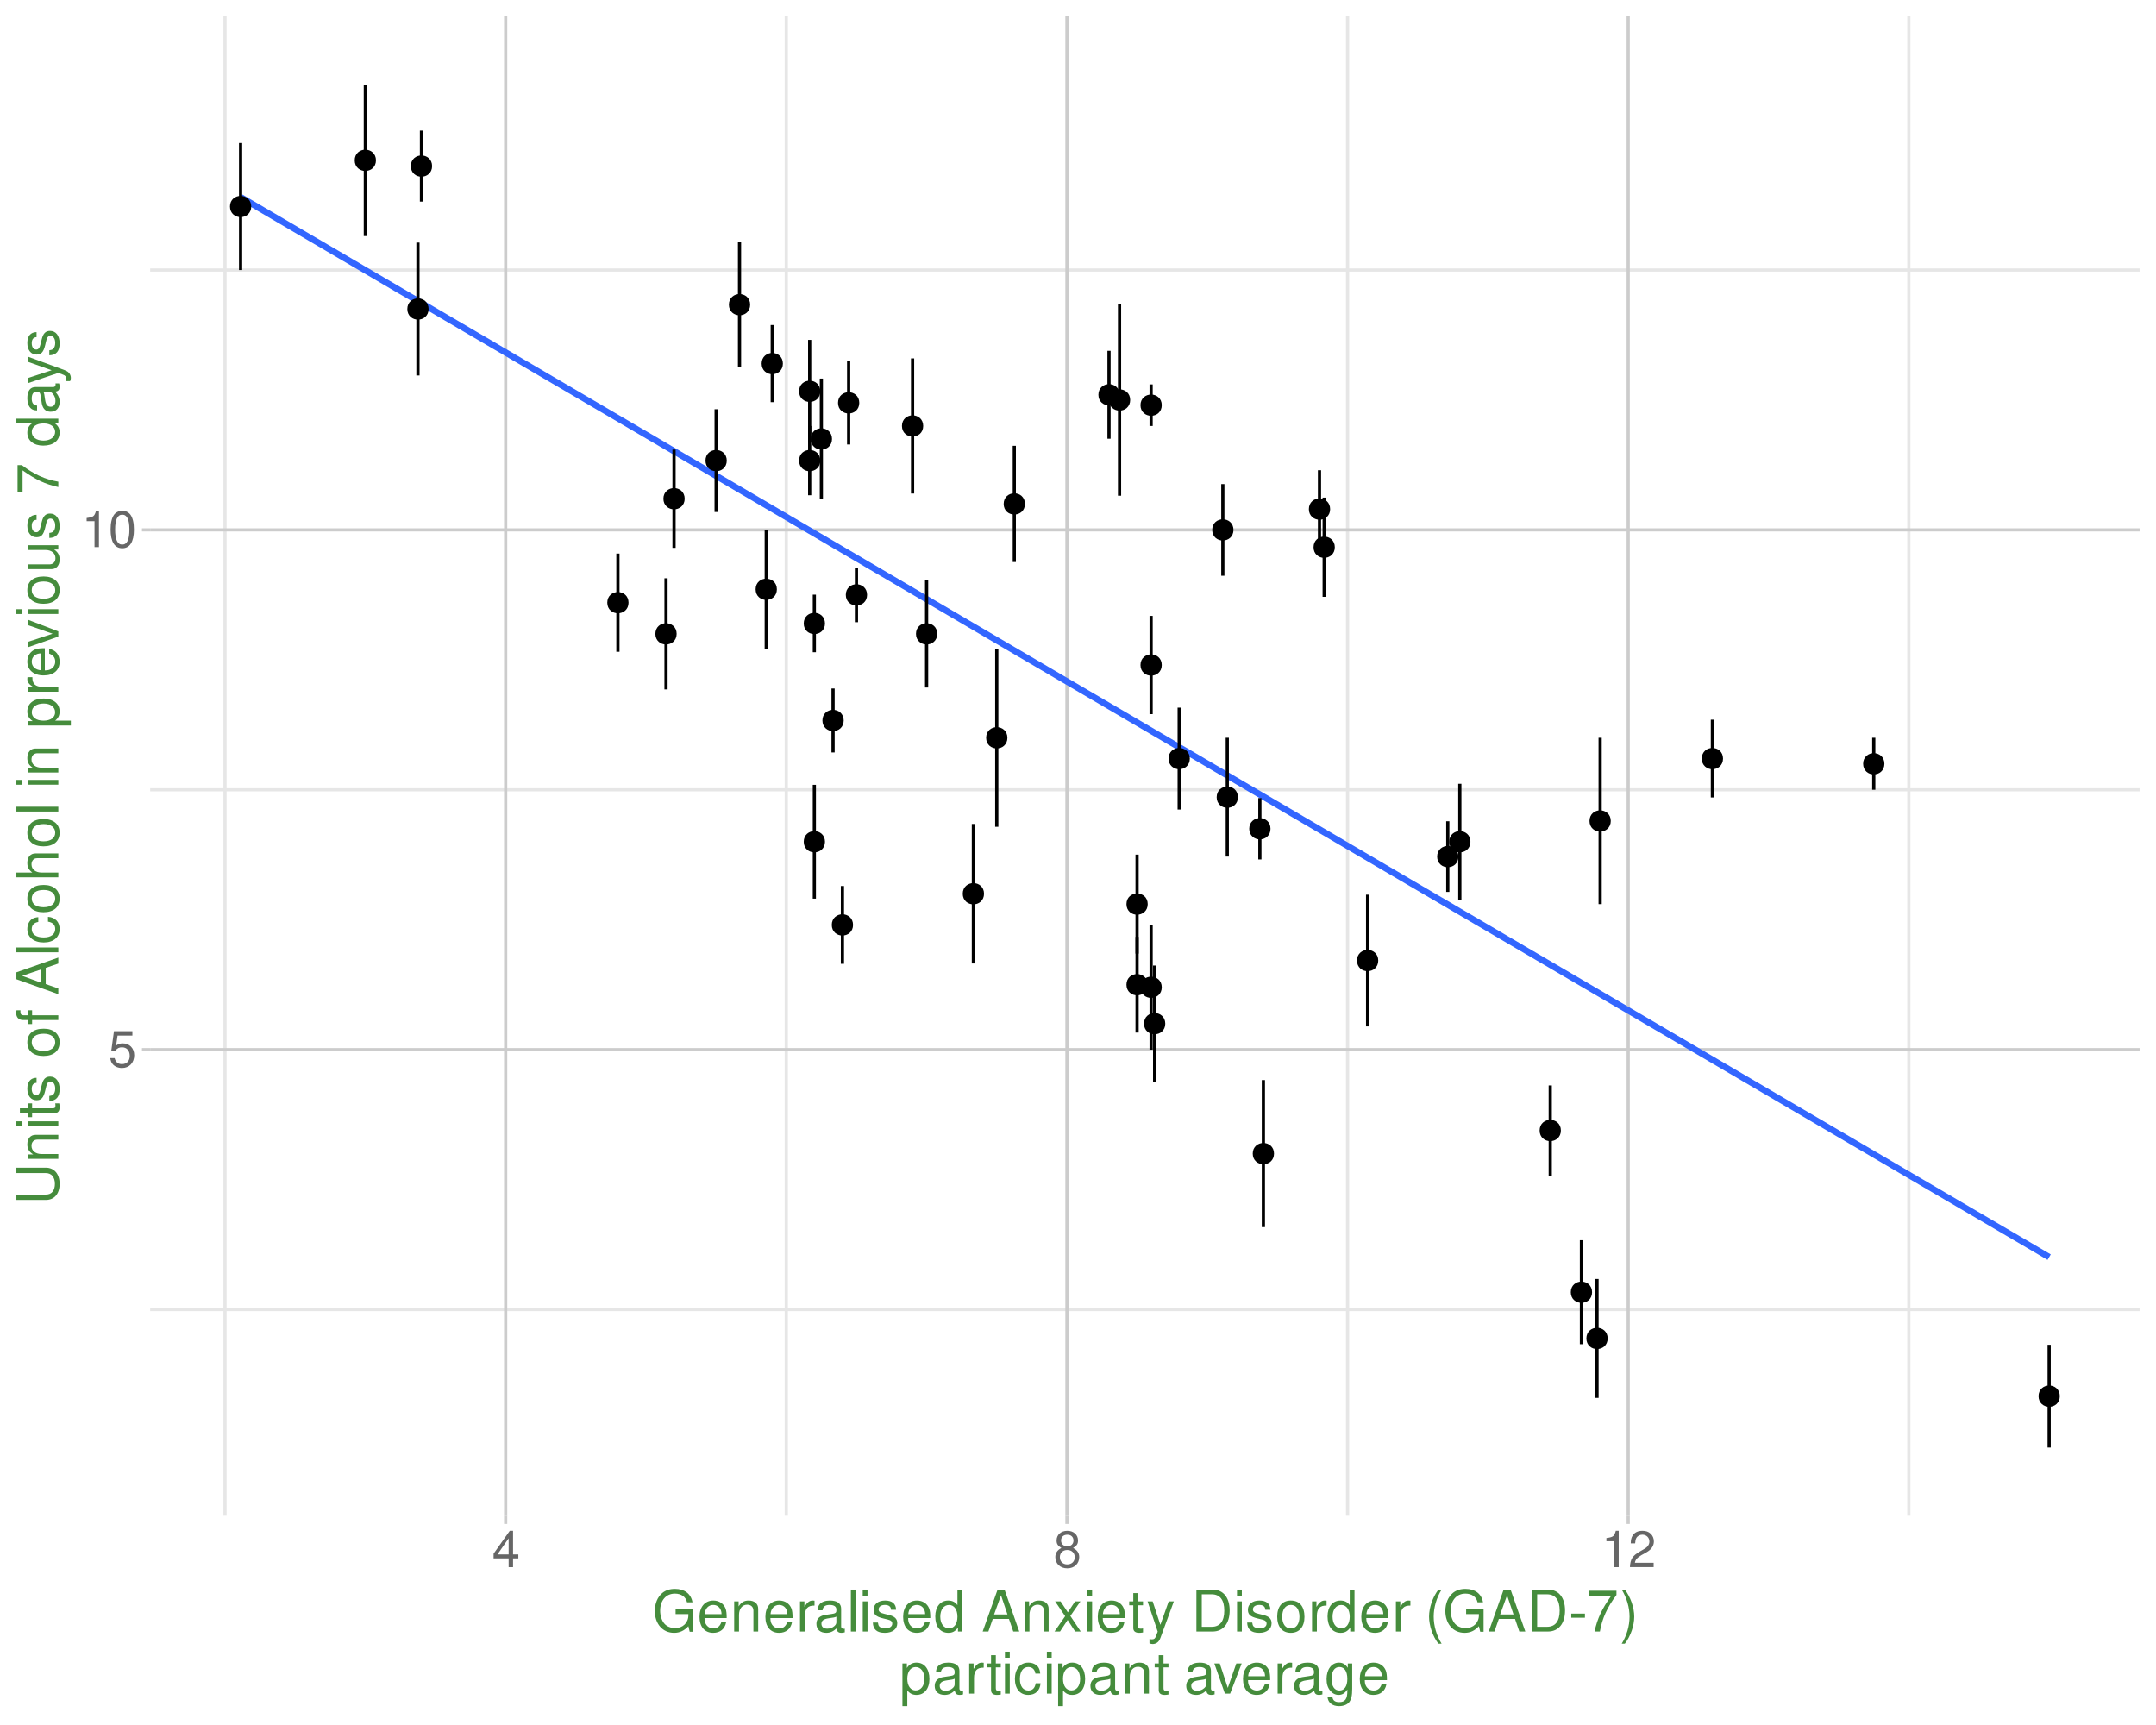 <?xml version="1.0" encoding="UTF-8"?>
<svg xmlns="http://www.w3.org/2000/svg" xmlns:xlink="http://www.w3.org/1999/xlink" width="720" height="576" viewBox="0 0 720 576">
<defs>
<g>
<g id="glyph-0-0">
<path d="M 8 -11.906 L 1.844 -11.906 L 0.953 -5.422 L 2.312 -5.422 C 3 -6.25 3.578 -6.531 4.516 -6.531 C 6.109 -6.531 7.109 -5.438 7.109 -3.672 C 7.109 -1.969 6.109 -0.922 4.5 -0.922 C 3.203 -0.922 2.422 -1.578 2.062 -2.922 L 0.594 -2.922 C 0.797 -1.953 0.953 -1.484 1.312 -1.047 C 1.984 -0.141 3.188 0.391 4.531 0.391 C 6.938 0.391 8.609 -1.359 8.609 -3.875 C 8.609 -6.234 7.047 -7.844 4.766 -7.844 C 3.938 -7.844 3.266 -7.625 2.562 -7.125 L 3.047 -10.453 L 8 -10.453 Z M 8 -11.906 "/>
</g>
<g id="glyph-0-1">
<path d="M 4.344 -8.656 L 4.344 0 L 5.828 0 L 5.828 -12.141 L 4.859 -12.141 C 4.328 -10.281 4 -10.031 1.719 -9.719 L 1.719 -8.656 Z M 4.344 -8.656 "/>
</g>
<g id="glyph-0-2">
<path d="M 4.625 -12.141 C 3.516 -12.141 2.5 -11.641 1.875 -10.812 C 1.109 -9.734 0.719 -8.125 0.719 -5.875 C 0.719 -1.781 2.062 0.391 4.625 0.391 C 7.141 0.391 8.516 -1.781 8.516 -5.781 C 8.516 -8.125 8.141 -9.703 7.359 -10.812 C 6.734 -11.656 5.75 -12.141 4.625 -12.141 Z M 4.625 -10.828 C 6.219 -10.828 7 -9.203 7 -5.906 C 7 -2.453 6.234 -0.844 4.578 -0.844 C 3.016 -0.844 2.234 -2.516 2.234 -5.859 C 2.234 -9.203 3.016 -10.828 4.625 -10.828 Z M 4.625 -10.828 "/>
</g>
<g id="glyph-0-3">
<path d="M 5.5 -2.938 L 5.5 0 L 6.969 0 L 6.969 -2.938 L 8.734 -2.938 L 8.734 -4.266 L 6.969 -4.266 L 6.969 -12.141 L 5.875 -12.141 L 0.469 -4.5 L 0.469 -2.938 Z M 5.5 -4.266 L 1.766 -4.266 L 5.5 -9.625 Z M 5.5 -4.266 "/>
</g>
<g id="glyph-0-4">
<path d="M 6.562 -6.406 C 7.812 -7.156 8.203 -7.766 8.203 -8.906 C 8.203 -10.812 6.734 -12.141 4.625 -12.141 C 2.516 -12.141 1.047 -10.812 1.047 -8.922 C 1.047 -7.766 1.422 -7.172 2.656 -6.406 C 1.297 -5.703 0.625 -4.719 0.625 -3.375 C 0.625 -1.156 2.25 0.391 4.625 0.391 C 6.969 0.391 8.609 -1.156 8.609 -3.375 C 8.609 -4.719 7.938 -5.703 6.562 -6.406 Z M 4.625 -10.828 C 5.875 -10.828 6.688 -10.078 6.688 -8.875 C 6.688 -7.719 5.859 -6.969 4.625 -6.969 C 3.359 -6.969 2.547 -7.719 2.547 -8.906 C 2.547 -10.078 3.359 -10.828 4.625 -10.828 Z M 4.625 -5.734 C 6.094 -5.734 7.109 -4.75 7.109 -3.344 C 7.109 -1.875 6.109 -0.922 4.578 -0.922 C 3.141 -0.922 2.141 -1.922 2.141 -3.328 C 2.141 -4.766 3.125 -5.734 4.625 -5.734 Z M 4.625 -5.734 "/>
</g>
<g id="glyph-0-5">
<path d="M 8.5 -1.469 L 2.234 -1.469 C 2.391 -2.469 2.922 -3.109 4.391 -4 L 6.062 -4.938 C 7.719 -5.859 8.578 -7.109 8.578 -8.594 C 8.578 -9.609 8.188 -10.547 7.469 -11.203 C 6.766 -11.844 5.891 -12.141 4.766 -12.141 C 3.266 -12.141 2.141 -11.609 1.484 -10.562 C 1.062 -9.922 0.875 -9.172 0.844 -7.938 L 2.312 -7.938 C 2.375 -8.766 2.469 -9.25 2.672 -9.656 C 3.062 -10.391 3.828 -10.844 4.719 -10.844 C 6.062 -10.844 7.078 -9.875 7.078 -8.562 C 7.078 -7.594 6.516 -6.75 5.453 -6.141 L 3.906 -5.234 C 1.422 -3.812 0.703 -2.672 0.578 -0.016 L 8.5 -0.016 Z M 8.5 -1.469 "/>
</g>
<g id="glyph-1-0">
<path d="M 13.609 -7.391 L 7.781 -7.391 L 7.781 -5.812 L 12.047 -5.812 L 12.047 -5.438 C 12.047 -2.938 10.203 -1.141 7.641 -1.141 C 6.219 -1.141 4.938 -1.656 4.109 -2.547 C 3.188 -3.547 2.625 -5.219 2.625 -6.953 C 2.625 -10.391 4.594 -12.656 7.547 -12.656 C 9.672 -12.656 11.219 -11.562 11.594 -9.75 L 13.422 -9.75 C 12.922 -12.594 10.766 -14.234 7.562 -14.234 C 5.859 -14.234 4.469 -13.781 3.375 -12.891 C 1.75 -11.547 0.844 -9.375 0.844 -6.859 C 0.844 -2.547 3.469 0.438 7.266 0.438 C 9.156 0.438 10.656 -0.266 12.047 -1.781 L 12.484 0.078 L 13.609 0.078 Z M 13.609 -7.391 "/>
</g>
<g id="glyph-1-1">
<path d="M 9.844 -4.5 C 9.844 -6.031 9.734 -6.953 9.453 -7.703 C 8.797 -9.359 7.266 -10.344 5.375 -10.344 C 2.578 -10.344 0.766 -8.219 0.766 -4.891 C 0.766 -1.578 2.5 0.438 5.344 0.438 C 7.641 0.438 9.234 -0.859 9.641 -3.047 L 8.031 -3.047 C 7.578 -1.734 6.688 -1.031 5.391 -1.031 C 4.375 -1.031 3.516 -1.5 2.969 -2.344 C 2.594 -2.922 2.453 -3.5 2.438 -4.5 Z M 2.484 -5.797 C 2.609 -7.656 3.75 -8.875 5.359 -8.875 C 6.984 -8.875 8.125 -7.609 8.125 -5.797 Z M 2.484 -5.797 "/>
</g>
<g id="glyph-1-2">
<path d="M 1.344 -10.062 L 1.344 0 L 2.953 0 L 2.953 -5.547 C 2.953 -7.609 4.031 -8.953 5.688 -8.953 C 6.953 -8.953 7.766 -8.188 7.766 -6.969 L 7.766 0 L 9.359 0 L 9.359 -7.609 C 9.359 -9.281 8.109 -10.344 6.172 -10.344 C 4.672 -10.344 3.703 -9.781 2.828 -8.375 L 2.828 -10.062 Z M 1.344 -10.062 "/>
</g>
<g id="glyph-1-3">
<path d="M 1.328 -10.062 L 1.328 0 L 2.938 0 L 2.938 -5.219 C 2.953 -7.641 3.953 -8.719 6.172 -8.656 L 6.172 -10.297 C 5.891 -10.328 5.734 -10.344 5.547 -10.344 C 4.516 -10.344 3.719 -9.734 2.797 -8.234 L 2.797 -10.062 Z M 1.328 -10.062 "/>
</g>
<g id="glyph-1-4">
<path d="M 10.281 -0.938 C 10.094 -0.906 10.031 -0.906 9.922 -0.906 C 9.375 -0.906 9.062 -1.188 9.062 -1.688 L 9.062 -7.609 C 9.062 -9.391 7.766 -10.344 5.281 -10.344 C 3.797 -10.344 2.625 -9.922 1.938 -9.172 C 1.484 -8.656 1.281 -8.078 1.25 -7.094 L 2.859 -7.094 C 3 -8.312 3.719 -8.875 5.219 -8.875 C 6.688 -8.875 7.469 -8.328 7.469 -7.375 L 7.469 -6.953 C 7.453 -6.266 7.109 -6.016 5.797 -5.844 C 3.531 -5.547 3.188 -5.469 2.578 -5.219 C 1.406 -4.719 0.812 -3.844 0.812 -2.531 C 0.812 -0.703 2.078 0.438 4.109 0.438 C 5.375 0.438 6.391 0 7.531 -1.031 C 7.641 0 8.141 0.438 9.172 0.438 C 9.531 0.438 9.734 0.406 10.281 0.266 Z M 7.469 -3.172 C 7.469 -2.625 7.312 -2.297 6.844 -1.859 C 6.188 -1.266 5.391 -0.953 4.453 -0.953 C 3.203 -0.953 2.484 -1.562 2.484 -2.578 C 2.484 -3.625 3.172 -4.172 4.891 -4.422 C 6.609 -4.641 6.938 -4.719 7.469 -4.969 Z M 7.469 -3.172 "/>
</g>
<g id="glyph-1-5">
<path d="M 2.922 -14 L 1.312 -14 L 1.312 0 L 2.922 0 Z M 2.922 -14 "/>
</g>
<g id="glyph-1-6">
<path d="M 2.875 -10.062 L 1.281 -10.062 L 1.281 0 L 2.875 0 Z M 2.875 -14 L 1.266 -14 L 1.266 -11.984 L 2.875 -11.984 Z M 2.875 -14 "/>
</g>
<g id="glyph-1-7">
<path d="M 8.406 -7.266 C 8.391 -9.234 7.094 -10.344 4.766 -10.344 C 2.422 -10.344 0.906 -9.141 0.906 -7.281 C 0.906 -5.703 1.703 -4.953 4.094 -4.375 L 5.594 -4.016 C 6.703 -3.75 7.141 -3.344 7.141 -2.625 C 7.141 -1.672 6.203 -1.031 4.797 -1.031 C 3.938 -1.031 3.203 -1.281 2.797 -1.703 C 2.547 -2 2.438 -2.281 2.344 -3 L 0.656 -3 C 0.734 -0.672 2.031 0.438 4.672 0.438 C 7.203 0.438 8.812 -0.812 8.812 -2.75 C 8.812 -4.25 7.969 -5.062 5.969 -5.547 L 4.438 -5.922 C 3.125 -6.219 2.578 -6.641 2.578 -7.359 C 2.578 -8.297 3.406 -8.875 4.703 -8.875 C 5.984 -8.875 6.688 -8.312 6.719 -7.266 Z M 8.406 -7.266 "/>
</g>
<g id="glyph-1-8">
<path d="M 9.5 -14 L 7.906 -14 L 7.906 -8.797 C 7.234 -9.812 6.172 -10.344 4.812 -10.344 C 2.203 -10.344 0.5 -8.25 0.5 -5.047 C 0.5 -1.656 2.156 0.438 4.875 0.438 C 6.266 0.438 7.219 -0.078 8.078 -1.328 L 8.078 0 L 9.5 0 Z M 5.094 -8.859 C 6.812 -8.859 7.906 -7.328 7.906 -4.922 C 7.906 -2.594 6.797 -1.062 5.109 -1.062 C 3.344 -1.062 2.172 -2.609 2.172 -4.953 C 2.172 -7.297 3.344 -8.859 5.094 -8.859 Z M 5.094 -8.859 "/>
</g>
<g id="glyph-1-9">
</g>
<g id="glyph-1-10">
<path d="M 9.109 -4.203 L 10.547 0 L 12.547 0 L 7.625 -14 L 5.312 -14 L 0.328 0 L 2.234 0 L 3.703 -4.203 Z M 8.609 -5.703 L 4.141 -5.703 L 6.453 -12.078 Z M 8.609 -5.703 "/>
</g>
<g id="glyph-1-11">
<path d="M 5.609 -5.203 L 8.984 -10.062 L 7.188 -10.062 L 4.766 -6.406 L 2.344 -10.062 L 0.516 -10.062 L 3.875 -5.125 L 0.328 0 L 2.156 0 L 4.703 -3.859 L 7.219 0 L 9.078 0 Z M 5.609 -5.203 "/>
</g>
<g id="glyph-1-12">
<path d="M 4.875 -10.062 L 3.219 -10.062 L 3.219 -12.828 L 1.625 -12.828 L 1.625 -10.062 L 0.266 -10.062 L 0.266 -8.75 L 1.625 -8.75 L 1.625 -1.156 C 1.625 -0.109 2.328 0.438 3.578 0.438 C 4 0.438 4.344 0.406 4.875 0.312 L 4.875 -1.031 C 4.641 -0.984 4.438 -0.953 4.109 -0.953 C 3.422 -0.953 3.219 -1.156 3.219 -1.859 L 3.219 -8.75 L 4.875 -8.75 Z M 4.875 -10.062 "/>
</g>
<g id="glyph-1-13">
<path d="M 7.453 -10.062 L 4.672 -2.234 L 2.094 -10.062 L 0.391 -10.062 L 3.781 0.031 L 3.172 1.625 C 2.906 2.344 2.547 2.609 1.875 2.609 C 1.609 2.609 1.375 2.578 1.031 2.5 L 1.031 3.938 C 1.359 4.109 1.688 4.188 2.109 4.188 C 2.625 4.188 3.188 4.016 3.609 3.703 C 4.109 3.344 4.391 2.922 4.703 2.109 L 9.172 -10.062 Z M 7.453 -10.062 "/>
</g>
<g id="glyph-1-14">
<path d="M 1.703 0 L 7.109 0 C 10.641 0 12.812 -2.656 12.812 -7.016 C 12.812 -11.344 10.656 -14 7.109 -14 L 1.703 -14 Z M 3.5 -1.578 L 3.5 -12.422 L 6.797 -12.422 C 9.562 -12.422 11.016 -10.562 11.016 -6.984 C 11.016 -3.438 9.562 -1.578 6.797 -1.578 Z M 3.5 -1.578 "/>
</g>
<g id="glyph-1-15">
<path d="M 5.219 -10.344 C 2.375 -10.344 0.688 -8.328 0.688 -4.953 C 0.688 -1.562 2.375 0.438 5.25 0.438 C 8.078 0.438 9.797 -1.578 9.797 -4.875 C 9.797 -8.375 8.141 -10.344 5.219 -10.344 Z M 5.25 -8.875 C 7.047 -8.875 8.125 -7.391 8.125 -4.891 C 8.125 -2.516 7.016 -1.031 5.25 -1.031 C 3.453 -1.031 2.359 -2.516 2.359 -4.953 C 2.359 -7.391 3.453 -8.875 5.25 -8.875 Z M 5.25 -8.875 "/>
</g>
<g id="glyph-1-16">
<path d="M 4.531 -14 C 2.609 -11.484 1.406 -7.984 1.406 -4.969 C 1.406 -1.938 2.609 1.562 4.531 4.078 L 5.594 4.078 C 3.891 1.328 2.953 -1.906 2.953 -4.969 C 2.953 -8.031 3.891 -11.266 5.594 -14 Z M 4.531 -14 "/>
</g>
<g id="glyph-1-17">
<path d="M 5.453 -5.984 L 0.891 -5.984 L 0.891 -4.609 L 5.453 -4.609 Z M 5.453 -5.984 "/>
</g>
<g id="glyph-1-18">
<path d="M 9.984 -13.609 L 0.891 -13.609 L 0.891 -11.938 L 8.234 -11.938 C 5 -7.312 3.672 -4.469 2.656 0 L 4.453 0 C 5.203 -4.359 6.906 -8.109 9.984 -12.188 Z M 9.984 -13.609 "/>
</g>
<g id="glyph-1-19">
<path d="M 1.781 4.078 C 3.703 1.562 4.922 -1.938 4.922 -4.953 C 4.922 -7.984 3.703 -11.484 1.781 -14 L 0.734 -14 C 2.422 -11.25 3.359 -8.031 3.359 -4.953 C 3.359 -1.906 2.422 1.344 0.734 4.078 Z M 1.781 4.078 "/>
</g>
<g id="glyph-1-20">
<path d="M 1.031 4.188 L 2.656 4.188 L 2.656 -1.062 C 3.5 -0.016 4.438 0.438 5.734 0.438 C 8.359 0.438 10.047 -1.656 10.047 -4.859 C 10.047 -8.234 8.391 -10.344 5.719 -10.344 C 4.359 -10.344 3.266 -9.734 2.516 -8.547 L 2.516 -10.062 L 1.031 -10.062 Z M 5.453 -8.859 C 7.219 -8.859 8.375 -7.297 8.375 -4.891 C 8.375 -2.609 7.203 -1.062 5.453 -1.062 C 3.75 -1.062 2.656 -2.594 2.656 -4.953 C 2.656 -7.312 3.75 -8.859 5.453 -8.859 Z M 5.453 -8.859 "/>
</g>
<g id="glyph-1-21">
<path d="M 9.047 -6.688 C 8.969 -7.656 8.75 -8.297 8.375 -8.859 C 7.688 -9.797 6.469 -10.344 5.062 -10.344 C 2.344 -10.344 0.594 -8.203 0.594 -4.859 C 0.594 -1.609 2.328 0.438 5.047 0.438 C 7.453 0.438 8.969 -1 9.156 -3.453 L 7.547 -3.453 C 7.281 -1.844 6.453 -1.031 5.094 -1.031 C 3.328 -1.031 2.266 -2.484 2.266 -4.859 C 2.266 -7.375 3.297 -8.875 5.047 -8.875 C 6.391 -8.875 7.234 -8.078 7.438 -6.688 Z M 9.047 -6.688 "/>
</g>
<g id="glyph-1-22">
<path d="M 5.469 0 L 9.328 -10.062 L 7.531 -10.062 L 4.688 -1.906 L 2 -10.062 L 0.188 -10.062 L 3.719 0 Z M 5.469 0 "/>
</g>
<g id="glyph-1-23">
<path d="M 7.766 -10.062 L 7.766 -8.609 C 6.953 -9.812 6.062 -10.344 4.797 -10.344 C 2.359 -10.344 0.672 -8.078 0.672 -4.859 C 0.672 -3.172 1.078 -1.938 1.938 -0.922 C 2.688 -0.031 3.656 0.438 4.688 0.438 C 5.891 0.438 6.766 -0.094 7.609 -1.359 L 7.609 -0.844 C 7.609 1.844 6.859 2.844 4.859 2.844 C 3.5 2.844 2.781 2.297 2.625 1.156 L 1 1.156 C 1.156 3.016 2.625 4.188 4.812 4.188 C 6.297 4.188 7.531 3.703 8.188 2.906 C 8.953 1.953 9.234 0.703 9.234 -1.656 L 9.234 -10.062 Z M 4.953 -8.875 C 6.641 -8.875 7.609 -7.453 7.609 -4.891 C 7.609 -2.453 6.625 -1.031 4.953 -1.031 C 3.297 -1.031 2.344 -2.484 2.344 -4.953 C 2.344 -7.406 3.297 -8.875 4.953 -8.875 Z M 4.953 -8.875 "/>
</g>
<g id="glyph-2-0">
<path d="M -14 -10.594 L -4.172 -10.594 C -2.281 -10.594 -1.141 -9.234 -1.141 -6.984 C -1.141 -5.953 -1.375 -5.109 -1.859 -4.438 C -2.406 -3.75 -3.109 -3.422 -4.172 -3.422 L -14 -3.422 L -14 -1.625 L -4.172 -1.625 C -1.328 -1.625 0.438 -3.672 0.438 -6.984 C 0.438 -10.281 -1.359 -12.391 -4.172 -12.391 L -14 -12.391 Z M -14 -10.594 "/>
</g>
<g id="glyph-2-1">
<path d="M -10.062 -1.344 L 0 -1.344 L 0 -2.953 L -5.547 -2.953 C -7.609 -2.953 -8.953 -4.031 -8.953 -5.688 C -8.953 -6.953 -8.188 -7.766 -6.969 -7.766 L 0 -7.766 L 0 -9.359 L -7.609 -9.359 C -9.281 -9.359 -10.344 -8.109 -10.344 -6.172 C -10.344 -4.672 -9.781 -3.703 -8.375 -2.828 L -10.062 -2.828 Z M -10.062 -1.344 "/>
</g>
<g id="glyph-2-2">
<path d="M -10.062 -2.875 L -10.062 -1.281 L 0 -1.281 L 0 -2.875 Z M -14 -2.875 L -14 -1.266 L -11.984 -1.266 L -11.984 -2.875 Z M -14 -2.875 "/>
</g>
<g id="glyph-2-3">
<path d="M -10.062 -4.875 L -10.062 -3.219 L -12.828 -3.219 L -12.828 -1.625 L -10.062 -1.625 L -10.062 -0.266 L -8.75 -0.266 L -8.75 -1.625 L -1.156 -1.625 C -0.109 -1.625 0.438 -2.328 0.438 -3.578 C 0.438 -4 0.406 -4.344 0.312 -4.875 L -1.031 -4.875 C -0.984 -4.641 -0.953 -4.438 -0.953 -4.109 C -0.953 -3.422 -1.156 -3.219 -1.859 -3.219 L -8.75 -3.219 L -8.75 -4.875 Z M -10.062 -4.875 "/>
</g>
<g id="glyph-2-4">
<path d="M -7.266 -8.406 C -9.234 -8.391 -10.344 -7.094 -10.344 -4.766 C -10.344 -2.422 -9.141 -0.906 -7.281 -0.906 C -5.703 -0.906 -4.953 -1.703 -4.375 -4.094 L -4.016 -5.594 C -3.75 -6.703 -3.344 -7.141 -2.625 -7.141 C -1.672 -7.141 -1.031 -6.203 -1.031 -4.797 C -1.031 -3.938 -1.281 -3.203 -1.703 -2.797 C -2 -2.547 -2.281 -2.438 -3 -2.344 L -3 -0.656 C -0.672 -0.734 0.438 -2.031 0.438 -4.672 C 0.438 -7.203 -0.812 -8.812 -2.75 -8.812 C -4.25 -8.812 -5.062 -7.969 -5.547 -5.969 L -5.922 -4.438 C -6.219 -3.125 -6.641 -2.578 -7.359 -2.578 C -8.297 -2.578 -8.875 -3.406 -8.875 -4.703 C -8.875 -5.984 -8.312 -6.688 -7.266 -6.719 Z M -7.266 -8.406 "/>
</g>
<g id="glyph-2-5">
</g>
<g id="glyph-2-6">
<path d="M -10.344 -5.219 C -10.344 -2.375 -8.328 -0.688 -4.953 -0.688 C -1.562 -0.688 0.438 -2.375 0.438 -5.25 C 0.438 -8.078 -1.578 -9.797 -4.875 -9.797 C -8.375 -9.797 -10.344 -8.141 -10.344 -5.219 Z M -8.875 -5.25 C -8.875 -7.047 -7.391 -8.125 -4.891 -8.125 C -2.516 -8.125 -1.031 -7.016 -1.031 -5.25 C -1.031 -3.453 -2.516 -2.359 -4.953 -2.359 C -7.391 -2.359 -8.875 -3.453 -8.875 -5.25 Z M -8.875 -5.25 "/>
</g>
<g id="glyph-2-7">
<path d="M -10.062 -4.953 L -10.062 -3.281 L -11.641 -3.281 C -12.312 -3.281 -12.656 -3.656 -12.656 -4.391 C -12.656 -4.531 -12.656 -4.594 -12.641 -4.953 L -13.953 -4.953 C -14.031 -4.594 -14.062 -4.375 -14.062 -4.047 C -14.062 -2.578 -13.219 -1.688 -11.766 -1.688 L -10.062 -1.688 L -10.062 -0.344 L -8.75 -0.344 L -8.75 -1.688 L 0 -1.688 L 0 -3.281 L -8.75 -3.281 L -8.75 -4.953 Z M -10.062 -4.953 "/>
</g>
<g id="glyph-2-8">
<path d="M -4.203 -9.109 L 0 -10.547 L 0 -12.547 L -14 -7.625 L -14 -5.312 L 0 -0.328 L 0 -2.234 L -4.203 -3.703 Z M -5.703 -8.609 L -5.703 -4.141 L -12.078 -6.453 Z M -5.703 -8.609 "/>
</g>
<g id="glyph-2-9">
<path d="M -14 -2.922 L -14 -1.312 L 0 -1.312 L 0 -2.922 Z M -14 -2.922 "/>
</g>
<g id="glyph-2-10">
<path d="M -6.688 -9.047 C -7.656 -8.969 -8.297 -8.75 -8.859 -8.375 C -9.797 -7.688 -10.344 -6.469 -10.344 -5.062 C -10.344 -2.344 -8.203 -0.594 -4.859 -0.594 C -1.609 -0.594 0.438 -2.328 0.438 -5.047 C 0.438 -7.453 -1 -8.969 -3.453 -9.156 L -3.453 -7.547 C -1.844 -7.281 -1.031 -6.453 -1.031 -5.094 C -1.031 -3.328 -2.484 -2.266 -4.859 -2.266 C -7.375 -2.266 -8.875 -3.297 -8.875 -5.047 C -8.875 -6.391 -8.078 -7.234 -6.688 -7.438 Z M -6.688 -9.047 "/>
</g>
<g id="glyph-2-11">
<path d="M -14 -1.344 L 0 -1.344 L 0 -2.938 L -5.547 -2.938 C -7.609 -2.938 -8.953 -4.016 -8.953 -5.672 C -8.953 -6.203 -8.797 -6.703 -8.5 -7.094 C -8.156 -7.547 -7.688 -7.734 -6.969 -7.734 L 0 -7.734 L 0 -9.328 L -7.609 -9.328 C -9.297 -9.328 -10.344 -8.125 -10.344 -6.172 C -10.344 -4.75 -9.906 -3.875 -8.688 -2.938 L -14 -2.938 Z M -14 -1.344 "/>
</g>
<g id="glyph-2-12">
<path d="M 4.188 -1.031 L 4.188 -2.656 L -1.062 -2.656 C -0.016 -3.5 0.438 -4.438 0.438 -5.734 C 0.438 -8.359 -1.656 -10.047 -4.859 -10.047 C -8.234 -10.047 -10.344 -8.391 -10.344 -5.719 C -10.344 -4.359 -9.734 -3.266 -8.547 -2.516 L -10.062 -2.516 L -10.062 -1.031 Z M -8.859 -5.453 C -8.859 -7.219 -7.297 -8.375 -4.891 -8.375 C -2.609 -8.375 -1.062 -7.203 -1.062 -5.453 C -1.062 -3.75 -2.594 -2.656 -4.953 -2.656 C -7.312 -2.656 -8.859 -3.75 -8.859 -5.453 Z M -8.859 -5.453 "/>
</g>
<g id="glyph-2-13">
<path d="M -10.062 -1.328 L 0 -1.328 L 0 -2.938 L -5.219 -2.938 C -7.641 -2.953 -8.719 -3.953 -8.656 -6.172 L -10.297 -6.172 C -10.328 -5.891 -10.344 -5.734 -10.344 -5.547 C -10.344 -4.516 -9.734 -3.719 -8.234 -2.797 L -10.062 -2.797 Z M -10.062 -1.328 "/>
</g>
<g id="glyph-2-14">
<path d="M -4.5 -9.844 C -6.031 -9.844 -6.953 -9.734 -7.703 -9.453 C -9.359 -8.797 -10.344 -7.266 -10.344 -5.375 C -10.344 -2.578 -8.219 -0.766 -4.891 -0.766 C -1.578 -0.766 0.438 -2.5 0.438 -5.344 C 0.438 -7.641 -0.859 -9.234 -3.047 -9.641 L -3.047 -8.031 C -1.734 -7.578 -1.031 -6.688 -1.031 -5.391 C -1.031 -4.375 -1.5 -3.516 -2.344 -2.969 C -2.922 -2.594 -3.5 -2.453 -4.5 -2.438 Z M -5.797 -2.484 C -7.656 -2.609 -8.875 -3.75 -8.875 -5.359 C -8.875 -6.984 -7.609 -8.125 -5.797 -8.125 Z M -5.797 -2.484 "/>
</g>
<g id="glyph-2-15">
<path d="M 0 -5.469 L -10.062 -9.328 L -10.062 -7.531 L -1.906 -4.688 L -10.062 -2 L -10.062 -0.188 L 0 -3.719 Z M 0 -5.469 "/>
</g>
<g id="glyph-2-16">
<path d="M 0 -9.25 L -10.062 -9.25 L -10.062 -7.656 L -4.359 -7.656 C -2.297 -7.656 -0.953 -6.594 -0.953 -4.922 C -0.953 -3.656 -1.734 -2.844 -2.938 -2.844 L -10.062 -2.844 L -10.062 -1.25 L -2.297 -1.25 C -0.641 -1.25 0.438 -2.5 0.438 -4.453 C 0.438 -5.938 -0.078 -6.875 -1.406 -7.812 L 0 -7.812 Z M 0 -9.25 "/>
</g>
<g id="glyph-2-17">
<path d="M -13.609 -9.984 L -13.609 -0.891 L -11.938 -0.891 L -11.938 -8.234 C -7.312 -5 -4.469 -3.672 0 -2.656 L 0 -4.453 C -4.359 -5.203 -8.109 -6.906 -12.188 -9.984 Z M -13.609 -9.984 "/>
</g>
<g id="glyph-2-18">
<path d="M -14 -9.5 L -14 -7.906 L -8.797 -7.906 C -9.812 -7.234 -10.344 -6.172 -10.344 -4.812 C -10.344 -2.203 -8.25 -0.5 -5.047 -0.5 C -1.656 -0.5 0.438 -2.156 0.438 -4.875 C 0.438 -6.266 -0.078 -7.219 -1.328 -8.078 L 0 -8.078 L 0 -9.5 Z M -8.859 -5.094 C -8.859 -6.812 -7.328 -7.906 -4.922 -7.906 C -2.594 -7.906 -1.062 -6.797 -1.062 -5.109 C -1.062 -3.344 -2.609 -2.172 -4.953 -2.172 C -7.297 -2.172 -8.859 -3.344 -8.859 -5.094 Z M -8.859 -5.094 "/>
</g>
<g id="glyph-2-19">
<path d="M -0.938 -10.281 C -0.906 -10.094 -0.906 -10.031 -0.906 -9.922 C -0.906 -9.375 -1.188 -9.062 -1.688 -9.062 L -7.609 -9.062 C -9.391 -9.062 -10.344 -7.766 -10.344 -5.281 C -10.344 -3.797 -9.922 -2.625 -9.172 -1.938 C -8.656 -1.484 -8.078 -1.281 -7.094 -1.25 L -7.094 -2.859 C -8.312 -3 -8.875 -3.719 -8.875 -5.219 C -8.875 -6.688 -8.328 -7.469 -7.375 -7.469 L -6.953 -7.469 C -6.266 -7.453 -6.016 -7.109 -5.844 -5.797 C -5.547 -3.531 -5.469 -3.188 -5.219 -2.578 C -4.719 -1.406 -3.844 -0.812 -2.531 -0.812 C -0.703 -0.812 0.438 -2.078 0.438 -4.109 C 0.438 -5.375 0 -6.391 -1.031 -7.531 C 0 -7.641 0.438 -8.141 0.438 -9.172 C 0.438 -9.531 0.406 -9.734 0.266 -10.281 Z M -3.172 -7.469 C -2.625 -7.469 -2.297 -7.312 -1.859 -6.844 C -1.266 -6.188 -0.953 -5.391 -0.953 -4.453 C -0.953 -3.203 -1.562 -2.484 -2.578 -2.484 C -3.625 -2.484 -4.172 -3.172 -4.422 -4.891 C -4.641 -6.609 -4.719 -6.938 -4.969 -7.469 Z M -3.172 -7.469 "/>
</g>
<g id="glyph-2-20">
<path d="M -10.062 -7.453 L -2.234 -4.672 L -10.062 -2.094 L -10.062 -0.391 L 0.031 -3.781 L 1.625 -3.172 C 2.344 -2.906 2.609 -2.547 2.609 -1.875 C 2.609 -1.609 2.578 -1.375 2.5 -1.031 L 3.938 -1.031 C 4.109 -1.359 4.188 -1.688 4.188 -2.109 C 4.188 -2.625 4.016 -3.188 3.703 -3.609 C 3.344 -4.109 2.922 -4.391 2.109 -4.703 L -10.062 -9.172 Z M -10.062 -7.453 "/>
</g>
</g>
<clipPath id="clip-0">
<path clip-rule="nonzero" d="M 50.152 5.48 L 714.523 5.48 L 714.523 506.113 L 50.152 506.113 Z M 50.152 5.48 "/>
</clipPath>
<clipPath id="clip-1">
<path clip-rule="nonzero" d="M 50.152 436 L 714.523 436 L 714.523 438 L 50.152 438 Z M 50.152 436 "/>
</clipPath>
<clipPath id="clip-2">
<path clip-rule="nonzero" d="M 50.152 263 L 714.523 263 L 714.523 265 L 50.152 265 Z M 50.152 263 "/>
</clipPath>
<clipPath id="clip-3">
<path clip-rule="nonzero" d="M 50.152 89 L 714.523 89 L 714.523 91 L 50.152 91 Z M 50.152 89 "/>
</clipPath>
<clipPath id="clip-4">
<path clip-rule="nonzero" d="M 74 5.48 L 76 5.48 L 76 506.113 L 74 506.113 Z M 74 5.48 "/>
</clipPath>
<clipPath id="clip-5">
<path clip-rule="nonzero" d="M 262 5.48 L 264 5.48 L 264 506.113 L 262 506.113 Z M 262 5.48 "/>
</clipPath>
<clipPath id="clip-6">
<path clip-rule="nonzero" d="M 449 5.48 L 451 5.48 L 451 506.113 L 449 506.113 Z M 449 5.48 "/>
</clipPath>
<clipPath id="clip-7">
<path clip-rule="nonzero" d="M 636 5.48 L 638 5.48 L 638 506.113 L 636 506.113 Z M 636 5.48 "/>
</clipPath>
<clipPath id="clip-8">
<path clip-rule="nonzero" d="M 50.152 349 L 714.523 349 L 714.523 352 L 50.152 352 Z M 50.152 349 "/>
</clipPath>
<clipPath id="clip-9">
<path clip-rule="nonzero" d="M 50.152 176 L 714.523 176 L 714.523 178 L 50.152 178 Z M 50.152 176 "/>
</clipPath>
<clipPath id="clip-10">
<path clip-rule="nonzero" d="M 168 5.48 L 170 5.48 L 170 506.113 L 168 506.113 Z M 168 5.48 "/>
</clipPath>
<clipPath id="clip-11">
<path clip-rule="nonzero" d="M 355 5.48 L 357 5.48 L 357 506.113 L 355 506.113 Z M 355 5.48 "/>
</clipPath>
<clipPath id="clip-12">
<path clip-rule="nonzero" d="M 543 5.48 L 545 5.48 L 545 506.113 L 543 506.113 Z M 543 5.48 "/>
</clipPath>
</defs>
<rect x="-72" y="-57.6" width="864" height="691.2" fill="rgb(100%, 100%, 100%)" fill-opacity="1"/>
<path fill="none" stroke-width="1.067" stroke-linecap="round" stroke-linejoin="round" stroke="rgb(100%, 100%, 100%)" stroke-opacity="1" stroke-miterlimit="10" d="M 0 576 L 720 576 L 720 0 L 0 0 Z M 0 576 "/>
<g clip-path="url(#clip-0)">
<path fill-rule="nonzero" fill="rgb(100%, 100%, 100%)" fill-opacity="1" stroke-width="1.067" stroke-linecap="round" stroke-linejoin="round" stroke="rgb(100%, 100%, 100%)" stroke-opacity="1" stroke-miterlimit="10" d="M 50.152 506.113 L 714.523 506.113 L 714.523 5.48 L 50.152 5.48 Z M 50.152 506.113 "/>
</g>
<g clip-path="url(#clip-1)">
<path fill="none" stroke-width="1.067" stroke-linecap="butt" stroke-linejoin="round" stroke="rgb(90.196%, 90.196%, 90.196%)" stroke-opacity="1" stroke-miterlimit="10" d="M 50.152 437.27 L 714.52 437.27 "/>
</g>
<g clip-path="url(#clip-2)">
<path fill="none" stroke-width="1.067" stroke-linecap="butt" stroke-linejoin="round" stroke="rgb(90.196%, 90.196%, 90.196%)" stroke-opacity="1" stroke-miterlimit="10" d="M 50.152 263.719 L 714.52 263.719 "/>
</g>
<g clip-path="url(#clip-3)">
<path fill="none" stroke-width="1.067" stroke-linecap="butt" stroke-linejoin="round" stroke="rgb(90.196%, 90.196%, 90.196%)" stroke-opacity="1" stroke-miterlimit="10" d="M 50.152 90.164 L 714.52 90.164 "/>
</g>
<g clip-path="url(#clip-4)">
<path fill="none" stroke-width="1.067" stroke-linecap="butt" stroke-linejoin="round" stroke="rgb(90.196%, 90.196%, 90.196%)" stroke-opacity="1" stroke-miterlimit="10" d="M 75.145 506.113 L 75.145 5.48 "/>
</g>
<g clip-path="url(#clip-5)">
<path fill="none" stroke-width="1.067" stroke-linecap="butt" stroke-linejoin="round" stroke="rgb(90.196%, 90.196%, 90.196%)" stroke-opacity="1" stroke-miterlimit="10" d="M 262.582 506.113 L 262.582 5.48 "/>
</g>
<g clip-path="url(#clip-6)">
<path fill="none" stroke-width="1.067" stroke-linecap="butt" stroke-linejoin="round" stroke="rgb(90.196%, 90.196%, 90.196%)" stroke-opacity="1" stroke-miterlimit="10" d="M 450.023 506.113 L 450.023 5.48 "/>
</g>
<g clip-path="url(#clip-7)">
<path fill="none" stroke-width="1.067" stroke-linecap="butt" stroke-linejoin="round" stroke="rgb(90.196%, 90.196%, 90.196%)" stroke-opacity="1" stroke-miterlimit="10" d="M 637.461 506.113 L 637.461 5.48 "/>
</g>
<g clip-path="url(#clip-8)">
<path fill="none" stroke-width="1.067" stroke-linecap="butt" stroke-linejoin="round" stroke="rgb(80%, 80%, 80%)" stroke-opacity="1" stroke-miterlimit="10" d="M 50.152 350.492 L 714.52 350.492 "/>
</g>
<g clip-path="url(#clip-9)">
<path fill="none" stroke-width="1.067" stroke-linecap="butt" stroke-linejoin="round" stroke="rgb(80%, 80%, 80%)" stroke-opacity="1" stroke-miterlimit="10" d="M 50.152 176.941 L 714.52 176.941 "/>
</g>
<g clip-path="url(#clip-10)">
<path fill="none" stroke-width="1.067" stroke-linecap="butt" stroke-linejoin="round" stroke="rgb(80%, 80%, 80%)" stroke-opacity="1" stroke-miterlimit="10" d="M 168.863 506.113 L 168.863 5.48 "/>
</g>
<g clip-path="url(#clip-11)">
<path fill="none" stroke-width="1.067" stroke-linecap="butt" stroke-linejoin="round" stroke="rgb(80%, 80%, 80%)" stroke-opacity="1" stroke-miterlimit="10" d="M 356.301 506.113 L 356.301 5.48 "/>
</g>
<g clip-path="url(#clip-12)">
<path fill="none" stroke-width="1.067" stroke-linecap="butt" stroke-linejoin="round" stroke="rgb(80%, 80%, 80%)" stroke-opacity="1" stroke-miterlimit="10" d="M 543.742 506.113 L 543.742 5.48 "/>
</g>
<path fill="none" stroke-width="2.134" stroke-linecap="butt" stroke-linejoin="round" stroke="rgb(20%, 40%, 100%)" stroke-opacity="1" stroke-miterlimit="10" d="M 80.348 65.828 L 87.996 70.309 L 126.219 92.711 L 133.867 97.191 L 149.156 106.152 L 156.801 110.629 L 164.445 115.109 L 172.094 119.59 L 210.316 141.992 L 217.965 146.473 L 256.188 168.875 L 263.836 173.355 L 294.414 191.277 L 302.062 195.758 L 340.285 218.16 L 347.934 222.641 L 378.512 240.562 L 386.16 245.043 L 424.383 267.445 L 432.031 271.926 L 470.254 294.328 L 477.902 298.809 L 485.547 303.285 L 508.48 316.727 L 516.129 321.207 L 554.352 343.609 L 562 348.09 L 600.223 370.492 L 607.871 374.973 L 638.449 392.895 L 646.098 397.375 L 684.32 419.777 "/>
<path fill="none" stroke-width="1.067" stroke-linecap="butt" stroke-linejoin="round" stroke="rgb(0%, 0%, 0%)" stroke-opacity="1" stroke-miterlimit="10" d="M 122.004 78.816 L 122.004 28.234 "/>
<path fill="none" stroke-width="1.067" stroke-linecap="butt" stroke-linejoin="round" stroke="rgb(0%, 0%, 0%)" stroke-opacity="1" stroke-miterlimit="10" d="M 257.895 134.289 L 257.895 108.52 "/>
<path fill="none" stroke-width="1.067" stroke-linecap="butt" stroke-linejoin="round" stroke="rgb(0%, 0%, 0%)" stroke-opacity="1" stroke-miterlimit="10" d="M 534.371 301.898 L 534.371 246.363 "/>
<path fill="none" stroke-width="1.067" stroke-linecap="butt" stroke-linejoin="round" stroke="rgb(0%, 0%, 0%)" stroke-opacity="1" stroke-miterlimit="10" d="M 80.348 90.164 L 80.348 47.742 "/>
<path fill="none" stroke-width="1.067" stroke-linecap="butt" stroke-linejoin="round" stroke="rgb(0%, 0%, 0%)" stroke-opacity="1" stroke-miterlimit="10" d="M 625.746 263.719 L 625.746 246.363 "/>
<path fill="none" stroke-width="1.067" stroke-linecap="butt" stroke-linejoin="round" stroke="rgb(0%, 0%, 0%)" stroke-opacity="1" stroke-miterlimit="10" d="M 373.875 165.52 L 373.875 101.586 "/>
<path fill="none" stroke-width="1.067" stroke-linecap="butt" stroke-linejoin="round" stroke="rgb(0%, 0%, 0%)" stroke-opacity="1" stroke-miterlimit="10" d="M 140.746 67.309 L 140.746 43.598 "/>
<path fill="none" stroke-width="1.067" stroke-linecap="butt" stroke-linejoin="round" stroke="rgb(0%, 0%, 0%)" stroke-opacity="1" stroke-miterlimit="10" d="M 408.367 192.246 L 408.367 161.637 "/>
<path fill="none" stroke-width="1.067" stroke-linecap="butt" stroke-linejoin="round" stroke="rgb(0%, 0%, 0%)" stroke-opacity="1" stroke-miterlimit="10" d="M 370.359 146.5 L 370.359 117.137 "/>
<path fill="none" stroke-width="1.067" stroke-linecap="butt" stroke-linejoin="round" stroke="rgb(0%, 0%, 0%)" stroke-opacity="1" stroke-miterlimit="10" d="M 442.211 199.293 L 442.211 166.16 "/>
<path fill="none" stroke-width="1.067" stroke-linecap="butt" stroke-linejoin="round" stroke="rgb(0%, 0%, 0%)" stroke-opacity="1" stroke-miterlimit="10" d="M 225.094 182.93 L 225.094 150.125 "/>
<path fill="none" stroke-width="1.067" stroke-linecap="butt" stroke-linejoin="round" stroke="rgb(0%, 0%, 0%)" stroke-opacity="1" stroke-miterlimit="10" d="M 286.012 207.766 L 286.012 189.504 "/>
<path fill="none" stroke-width="1.067" stroke-linecap="butt" stroke-linejoin="round" stroke="rgb(0%, 0%, 0%)" stroke-opacity="1" stroke-miterlimit="10" d="M 393.789 270.309 L 393.789 236.301 "/>
<path fill="none" stroke-width="1.067" stroke-linecap="butt" stroke-linejoin="round" stroke="rgb(0%, 0%, 0%)" stroke-opacity="1" stroke-miterlimit="10" d="M 239.152 170.961 L 239.152 136.641 "/>
<path fill="none" stroke-width="1.067" stroke-linecap="butt" stroke-linejoin="round" stroke="rgb(0%, 0%, 0%)" stroke-opacity="1" stroke-miterlimit="10" d="M 420.734 286.977 L 420.734 266.492 "/>
<path fill="none" stroke-width="1.067" stroke-linecap="butt" stroke-linejoin="round" stroke="rgb(0%, 0%, 0%)" stroke-opacity="1" stroke-miterlimit="10" d="M 309.441 229.578 L 309.441 193.727 "/>
<path fill="none" stroke-width="1.067" stroke-linecap="butt" stroke-linejoin="round" stroke="rgb(0%, 0%, 0%)" stroke-opacity="1" stroke-miterlimit="10" d="M 255.887 216.609 L 255.887 176.941 "/>
<path fill="none" stroke-width="1.067" stroke-linecap="butt" stroke-linejoin="round" stroke="rgb(0%, 0%, 0%)" stroke-opacity="1" stroke-miterlimit="10" d="M 483.492 297.836 L 483.492 274.227 "/>
<path fill="none" stroke-width="1.067" stroke-linecap="butt" stroke-linejoin="round" stroke="rgb(0%, 0%, 0%)" stroke-opacity="1" stroke-miterlimit="10" d="M 384.418 238.469 L 384.418 205.66 "/>
<path fill="none" stroke-width="1.067" stroke-linecap="butt" stroke-linejoin="round" stroke="rgb(0%, 0%, 0%)" stroke-opacity="1" stroke-miterlimit="10" d="M 487.512 300.434 L 487.512 261.711 "/>
<path fill="none" stroke-width="1.067" stroke-linecap="butt" stroke-linejoin="round" stroke="rgb(0%, 0%, 0%)" stroke-opacity="1" stroke-miterlimit="10" d="M 571.859 266.293 L 571.859 240.316 "/>
<path fill="none" stroke-width="1.067" stroke-linecap="butt" stroke-linejoin="round" stroke="rgb(0%, 0%, 0%)" stroke-opacity="1" stroke-miterlimit="10" d="M 384.418 142.23 L 384.418 128.348 "/>
<path fill="none" stroke-width="1.067" stroke-linecap="butt" stroke-linejoin="round" stroke="rgb(0%, 0%, 0%)" stroke-opacity="1" stroke-miterlimit="10" d="M 270.391 147.82 L 270.391 113.5 "/>
<path fill="none" stroke-width="1.067" stroke-linecap="butt" stroke-linejoin="round" stroke="rgb(0%, 0%, 0%)" stroke-opacity="1" stroke-miterlimit="10" d="M 304.758 164.785 L 304.758 119.676 "/>
<path fill="none" stroke-width="1.067" stroke-linecap="butt" stroke-linejoin="round" stroke="rgb(0%, 0%, 0%)" stroke-opacity="1" stroke-miterlimit="10" d="M 274.297 166.723 L 274.297 126.418 "/>
<path fill="none" stroke-width="1.067" stroke-linecap="butt" stroke-linejoin="round" stroke="rgb(0%, 0%, 0%)" stroke-opacity="1" stroke-miterlimit="10" d="M 440.648 182.988 L 440.648 157.012 "/>
<path fill="none" stroke-width="1.067" stroke-linecap="butt" stroke-linejoin="round" stroke="rgb(0%, 0%, 0%)" stroke-opacity="1" stroke-miterlimit="10" d="M 338.73 187.668 L 338.73 148.859 "/>
<path fill="none" stroke-width="1.067" stroke-linecap="butt" stroke-linejoin="round" stroke="rgb(0%, 0%, 0%)" stroke-opacity="1" stroke-miterlimit="10" d="M 139.574 125.367 L 139.574 80.996 "/>
<path fill="none" stroke-width="1.067" stroke-linecap="butt" stroke-linejoin="round" stroke="rgb(0%, 0%, 0%)" stroke-opacity="1" stroke-miterlimit="10" d="M 283.41 148.422 L 283.41 120.613 "/>
<path fill="none" stroke-width="1.067" stroke-linecap="butt" stroke-linejoin="round" stroke="rgb(0%, 0%, 0%)" stroke-opacity="1" stroke-miterlimit="10" d="M 246.961 122.594 L 246.961 80.875 "/>
<path fill="none" stroke-width="1.067" stroke-linecap="butt" stroke-linejoin="round" stroke="rgb(0%, 0%, 0%)" stroke-opacity="1" stroke-miterlimit="10" d="M 206.352 217.641 L 206.352 184.836 "/>
<path fill="none" stroke-width="1.067" stroke-linecap="butt" stroke-linejoin="round" stroke="rgb(0%, 0%, 0%)" stroke-opacity="1" stroke-miterlimit="10" d="M 409.855 286.031 L 409.855 246.363 "/>
<path fill="none" stroke-width="1.067" stroke-linecap="butt" stroke-linejoin="round" stroke="rgb(0%, 0%, 0%)" stroke-opacity="1" stroke-miterlimit="10" d="M 517.707 392.551 L 517.707 362.43 "/>
<path fill="none" stroke-width="1.067" stroke-linecap="butt" stroke-linejoin="round" stroke="rgb(0%, 0%, 0%)" stroke-opacity="1" stroke-miterlimit="10" d="M 271.953 217.793 L 271.953 198.57 "/>
<path fill="none" stroke-width="1.067" stroke-linecap="butt" stroke-linejoin="round" stroke="rgb(0%, 0%, 0%)" stroke-opacity="1" stroke-miterlimit="10" d="M 278.203 251.246 L 278.203 229.91 "/>
<path fill="none" stroke-width="1.067" stroke-linecap="butt" stroke-linejoin="round" stroke="rgb(0%, 0%, 0%)" stroke-opacity="1" stroke-miterlimit="10" d="M 684.32 483.355 L 684.32 449.035 "/>
<path fill="none" stroke-width="1.067" stroke-linecap="butt" stroke-linejoin="round" stroke="rgb(0%, 0%, 0%)" stroke-opacity="1" stroke-miterlimit="10" d="M 332.871 276.086 L 332.871 216.637 "/>
<path fill="none" stroke-width="1.067" stroke-linecap="butt" stroke-linejoin="round" stroke="rgb(0%, 0%, 0%)" stroke-opacity="1" stroke-miterlimit="10" d="M 379.73 318.426 L 379.73 285.375 "/>
<path fill="none" stroke-width="1.067" stroke-linecap="butt" stroke-linejoin="round" stroke="rgb(0%, 0%, 0%)" stroke-opacity="1" stroke-miterlimit="10" d="M 456.715 342.73 L 456.715 298.75 "/>
<path fill="none" stroke-width="1.067" stroke-linecap="butt" stroke-linejoin="round" stroke="rgb(0%, 0%, 0%)" stroke-opacity="1" stroke-miterlimit="10" d="M 270.391 165.371 L 270.391 142.23 "/>
<path fill="none" stroke-width="1.067" stroke-linecap="butt" stroke-linejoin="round" stroke="rgb(0%, 0%, 0%)" stroke-opacity="1" stroke-miterlimit="10" d="M 384.418 350.492 L 384.418 308.84 "/>
<path fill="none" stroke-width="1.067" stroke-linecap="butt" stroke-linejoin="round" stroke="rgb(0%, 0%, 0%)" stroke-opacity="1" stroke-miterlimit="10" d="M 222.418 230.207 L 222.418 193.098 "/>
<path fill="none" stroke-width="1.067" stroke-linecap="butt" stroke-linejoin="round" stroke="rgb(0%, 0%, 0%)" stroke-opacity="1" stroke-miterlimit="10" d="M 271.953 300.086 L 271.953 262.062 "/>
<path fill="none" stroke-width="1.067" stroke-linecap="butt" stroke-linejoin="round" stroke="rgb(0%, 0%, 0%)" stroke-opacity="1" stroke-miterlimit="10" d="M 528.121 448.84 L 528.121 414.129 "/>
<path fill="none" stroke-width="1.067" stroke-linecap="butt" stroke-linejoin="round" stroke="rgb(0%, 0%, 0%)" stroke-opacity="1" stroke-miterlimit="10" d="M 421.906 409.75 L 421.906 360.66 "/>
<path fill="none" stroke-width="1.067" stroke-linecap="butt" stroke-linejoin="round" stroke="rgb(0%, 0%, 0%)" stroke-opacity="1" stroke-miterlimit="10" d="M 533.328 466.766 L 533.328 427.059 "/>
<path fill="none" stroke-width="1.067" stroke-linecap="butt" stroke-linejoin="round" stroke="rgb(0%, 0%, 0%)" stroke-opacity="1" stroke-miterlimit="10" d="M 385.59 361.219 L 385.59 322.414 "/>
<path fill="none" stroke-width="1.067" stroke-linecap="butt" stroke-linejoin="round" stroke="rgb(0%, 0%, 0%)" stroke-opacity="1" stroke-miterlimit="10" d="M 325.062 321.711 L 325.062 275.145 "/>
<path fill="none" stroke-width="1.067" stroke-linecap="butt" stroke-linejoin="round" stroke="rgb(0%, 0%, 0%)" stroke-opacity="1" stroke-miterlimit="10" d="M 281.328 321.828 L 281.328 295.855 "/>
<path fill="none" stroke-width="1.067" stroke-linecap="butt" stroke-linejoin="round" stroke="rgb(0%, 0%, 0%)" stroke-opacity="1" stroke-miterlimit="10" d="M 379.73 344.785 L 379.73 312.816 "/>
<path fill-rule="nonzero" fill="rgb(0%, 0%, 0%)" fill-opacity="1" stroke-width="1.417" stroke-linecap="round" stroke-linejoin="round" stroke="rgb(0%, 0%, 0%)" stroke-opacity="1" stroke-miterlimit="10" d="M 124.844 53.527 C 124.844 57.316 119.16 57.316 119.16 53.527 C 119.16 49.734 124.844 49.734 124.844 53.527 "/>
<path fill-rule="nonzero" fill="rgb(0%, 0%, 0%)" fill-opacity="1" stroke-width="1.417" stroke-linecap="round" stroke-linejoin="round" stroke="rgb(0%, 0%, 0%)" stroke-opacity="1" stroke-miterlimit="10" d="M 260.738 121.402 C 260.738 125.195 255.055 125.195 255.055 121.402 C 255.055 117.613 260.738 117.613 260.738 121.402 "/>
<path fill-rule="nonzero" fill="rgb(0%, 0%, 0%)" fill-opacity="1" stroke-width="1.417" stroke-linecap="round" stroke-linejoin="round" stroke="rgb(0%, 0%, 0%)" stroke-opacity="1" stroke-miterlimit="10" d="M 537.211 274.129 C 537.211 277.922 531.527 277.922 531.527 274.129 C 531.527 270.34 537.211 270.34 537.211 274.129 "/>
<path fill-rule="nonzero" fill="rgb(0%, 0%, 0%)" fill-opacity="1" stroke-width="1.417" stroke-linecap="round" stroke-linejoin="round" stroke="rgb(0%, 0%, 0%)" stroke-opacity="1" stroke-miterlimit="10" d="M 83.191 68.953 C 83.191 72.742 77.508 72.742 77.508 68.953 C 77.508 65.164 83.191 65.164 83.191 68.953 "/>
<path fill-rule="nonzero" fill="rgb(0%, 0%, 0%)" fill-opacity="1" stroke-width="1.417" stroke-linecap="round" stroke-linejoin="round" stroke="rgb(0%, 0%, 0%)" stroke-opacity="1" stroke-miterlimit="10" d="M 628.59 255.039 C 628.59 258.832 622.906 258.832 622.906 255.039 C 622.906 251.25 628.59 251.25 628.59 255.039 "/>
<path fill-rule="nonzero" fill="rgb(0%, 0%, 0%)" fill-opacity="1" stroke-width="1.417" stroke-linecap="round" stroke-linejoin="round" stroke="rgb(0%, 0%, 0%)" stroke-opacity="1" stroke-miterlimit="10" d="M 376.719 133.555 C 376.719 137.344 371.031 137.344 371.031 133.555 C 371.031 129.762 376.719 129.762 376.719 133.555 "/>
<path fill-rule="nonzero" fill="rgb(0%, 0%, 0%)" fill-opacity="1" stroke-width="1.417" stroke-linecap="round" stroke-linejoin="round" stroke="rgb(0%, 0%, 0%)" stroke-opacity="1" stroke-miterlimit="10" d="M 143.59 55.453 C 143.59 59.246 137.902 59.246 137.902 55.453 C 137.902 51.664 143.59 51.664 143.59 55.453 "/>
<path fill-rule="nonzero" fill="rgb(0%, 0%, 0%)" fill-opacity="1" stroke-width="1.417" stroke-linecap="round" stroke-linejoin="round" stroke="rgb(0%, 0%, 0%)" stroke-opacity="1" stroke-miterlimit="10" d="M 411.211 176.941 C 411.211 180.73 405.527 180.73 405.527 176.941 C 405.527 173.152 411.211 173.152 411.211 176.941 "/>
<path fill-rule="nonzero" fill="rgb(0%, 0%, 0%)" fill-opacity="1" stroke-width="1.417" stroke-linecap="round" stroke-linejoin="round" stroke="rgb(0%, 0%, 0%)" stroke-opacity="1" stroke-miterlimit="10" d="M 373.203 131.816 C 373.203 135.609 367.52 135.609 367.52 131.816 C 367.52 128.027 373.203 128.027 373.203 131.816 "/>
<path fill-rule="nonzero" fill="rgb(0%, 0%, 0%)" fill-opacity="1" stroke-width="1.417" stroke-linecap="round" stroke-linejoin="round" stroke="rgb(0%, 0%, 0%)" stroke-opacity="1" stroke-miterlimit="10" d="M 445.055 182.727 C 445.055 186.516 439.371 186.516 439.371 182.727 C 439.371 178.938 445.055 178.938 445.055 182.727 "/>
<path fill-rule="nonzero" fill="rgb(0%, 0%, 0%)" fill-opacity="1" stroke-width="1.417" stroke-linecap="round" stroke-linejoin="round" stroke="rgb(0%, 0%, 0%)" stroke-opacity="1" stroke-miterlimit="10" d="M 227.938 166.527 C 227.938 170.316 222.25 170.316 222.25 166.527 C 222.25 162.738 227.938 162.738 227.938 166.527 "/>
<path fill-rule="nonzero" fill="rgb(0%, 0%, 0%)" fill-opacity="1" stroke-width="1.417" stroke-linecap="round" stroke-linejoin="round" stroke="rgb(0%, 0%, 0%)" stroke-opacity="1" stroke-miterlimit="10" d="M 288.855 198.637 C 288.855 202.426 283.168 202.426 283.168 198.637 C 283.168 194.844 288.855 194.844 288.855 198.637 "/>
<path fill-rule="nonzero" fill="rgb(0%, 0%, 0%)" fill-opacity="1" stroke-width="1.417" stroke-linecap="round" stroke-linejoin="round" stroke="rgb(0%, 0%, 0%)" stroke-opacity="1" stroke-miterlimit="10" d="M 396.633 253.305 C 396.633 257.094 390.949 257.094 390.949 253.305 C 390.949 249.516 396.633 249.516 396.633 253.305 "/>
<path fill-rule="nonzero" fill="rgb(0%, 0%, 0%)" fill-opacity="1" stroke-width="1.417" stroke-linecap="round" stroke-linejoin="round" stroke="rgb(0%, 0%, 0%)" stroke-opacity="1" stroke-miterlimit="10" d="M 241.996 153.801 C 241.996 157.59 236.309 157.59 236.309 153.801 C 236.309 150.012 241.996 150.012 241.996 153.801 "/>
<path fill-rule="nonzero" fill="rgb(0%, 0%, 0%)" fill-opacity="1" stroke-width="1.417" stroke-linecap="round" stroke-linejoin="round" stroke="rgb(0%, 0%, 0%)" stroke-opacity="1" stroke-miterlimit="10" d="M 423.578 276.734 C 423.578 280.523 417.891 280.523 417.891 276.734 C 417.891 272.945 423.578 272.945 423.578 276.734 "/>
<path fill-rule="nonzero" fill="rgb(0%, 0%, 0%)" fill-opacity="1" stroke-width="1.417" stroke-linecap="round" stroke-linejoin="round" stroke="rgb(0%, 0%, 0%)" stroke-opacity="1" stroke-miterlimit="10" d="M 312.285 211.652 C 312.285 215.441 306.602 215.441 306.602 211.652 C 306.602 207.863 312.285 207.863 312.285 211.652 "/>
<path fill-rule="nonzero" fill="rgb(0%, 0%, 0%)" fill-opacity="1" stroke-width="1.417" stroke-linecap="round" stroke-linejoin="round" stroke="rgb(0%, 0%, 0%)" stroke-opacity="1" stroke-miterlimit="10" d="M 258.73 196.777 C 258.73 200.566 253.047 200.566 253.047 196.777 C 253.047 192.984 258.73 192.984 258.73 196.777 "/>
<path fill-rule="nonzero" fill="rgb(0%, 0%, 0%)" fill-opacity="1" stroke-width="1.417" stroke-linecap="round" stroke-linejoin="round" stroke="rgb(0%, 0%, 0%)" stroke-opacity="1" stroke-miterlimit="10" d="M 486.336 286.031 C 486.336 289.82 480.652 289.82 480.652 286.031 C 480.652 282.242 486.336 282.242 486.336 286.031 "/>
<path fill-rule="nonzero" fill="rgb(0%, 0%, 0%)" fill-opacity="1" stroke-width="1.417" stroke-linecap="round" stroke-linejoin="round" stroke="rgb(0%, 0%, 0%)" stroke-opacity="1" stroke-miterlimit="10" d="M 387.262 222.066 C 387.262 225.855 381.574 225.855 381.574 222.066 C 381.574 218.273 387.262 218.273 387.262 222.066 "/>
<path fill-rule="nonzero" fill="rgb(0%, 0%, 0%)" fill-opacity="1" stroke-width="1.417" stroke-linecap="round" stroke-linejoin="round" stroke="rgb(0%, 0%, 0%)" stroke-opacity="1" stroke-miterlimit="10" d="M 490.352 281.074 C 490.352 284.863 484.668 284.863 484.668 281.074 C 484.668 277.281 490.352 277.281 490.352 281.074 "/>
<path fill-rule="nonzero" fill="rgb(0%, 0%, 0%)" fill-opacity="1" stroke-width="1.417" stroke-linecap="round" stroke-linejoin="round" stroke="rgb(0%, 0%, 0%)" stroke-opacity="1" stroke-miterlimit="10" d="M 574.699 253.305 C 574.699 257.094 569.016 257.094 569.016 253.305 C 569.016 249.516 574.699 249.516 574.699 253.305 "/>
<path fill-rule="nonzero" fill="rgb(0%, 0%, 0%)" fill-opacity="1" stroke-width="1.417" stroke-linecap="round" stroke-linejoin="round" stroke="rgb(0%, 0%, 0%)" stroke-opacity="1" stroke-miterlimit="10" d="M 387.262 135.289 C 387.262 139.078 381.574 139.078 381.574 135.289 C 381.574 131.5 387.262 131.5 387.262 135.289 "/>
<path fill-rule="nonzero" fill="rgb(0%, 0%, 0%)" fill-opacity="1" stroke-width="1.417" stroke-linecap="round" stroke-linejoin="round" stroke="rgb(0%, 0%, 0%)" stroke-opacity="1" stroke-miterlimit="10" d="M 273.234 130.66 C 273.234 134.449 267.551 134.449 267.551 130.66 C 267.551 126.871 273.234 126.871 273.234 130.66 "/>
<path fill-rule="nonzero" fill="rgb(0%, 0%, 0%)" fill-opacity="1" stroke-width="1.417" stroke-linecap="round" stroke-linejoin="round" stroke="rgb(0%, 0%, 0%)" stroke-opacity="1" stroke-miterlimit="10" d="M 307.598 142.23 C 307.598 146.02 301.914 146.02 301.914 142.23 C 301.914 138.441 307.598 138.441 307.598 142.23 "/>
<path fill-rule="nonzero" fill="rgb(0%, 0%, 0%)" fill-opacity="1" stroke-width="1.417" stroke-linecap="round" stroke-linejoin="round" stroke="rgb(0%, 0%, 0%)" stroke-opacity="1" stroke-miterlimit="10" d="M 277.141 146.57 C 277.141 150.359 271.453 150.359 271.453 146.57 C 271.453 142.777 277.141 142.777 277.141 146.57 "/>
<path fill-rule="nonzero" fill="rgb(0%, 0%, 0%)" fill-opacity="1" stroke-width="1.417" stroke-linecap="round" stroke-linejoin="round" stroke="rgb(0%, 0%, 0%)" stroke-opacity="1" stroke-miterlimit="10" d="M 443.492 170 C 443.492 173.789 437.809 173.789 437.809 170 C 437.809 166.207 443.492 166.207 443.492 170 "/>
<path fill-rule="nonzero" fill="rgb(0%, 0%, 0%)" fill-opacity="1" stroke-width="1.417" stroke-linecap="round" stroke-linejoin="round" stroke="rgb(0%, 0%, 0%)" stroke-opacity="1" stroke-miterlimit="10" d="M 341.574 168.262 C 341.574 172.055 335.887 172.055 335.887 168.262 C 335.887 164.473 341.574 164.473 341.574 168.262 "/>
<path fill-rule="nonzero" fill="rgb(0%, 0%, 0%)" fill-opacity="1" stroke-width="1.417" stroke-linecap="round" stroke-linejoin="round" stroke="rgb(0%, 0%, 0%)" stroke-opacity="1" stroke-miterlimit="10" d="M 142.418 103.18 C 142.418 106.973 136.734 106.973 136.734 103.18 C 136.734 99.391 142.418 99.391 142.418 103.18 "/>
<path fill-rule="nonzero" fill="rgb(0%, 0%, 0%)" fill-opacity="1" stroke-width="1.417" stroke-linecap="round" stroke-linejoin="round" stroke="rgb(0%, 0%, 0%)" stroke-opacity="1" stroke-miterlimit="10" d="M 286.25 134.516 C 286.25 138.309 280.566 138.309 280.566 134.516 C 280.566 130.727 286.25 130.727 286.25 134.516 "/>
<path fill-rule="nonzero" fill="rgb(0%, 0%, 0%)" fill-opacity="1" stroke-width="1.417" stroke-linecap="round" stroke-linejoin="round" stroke="rgb(0%, 0%, 0%)" stroke-opacity="1" stroke-miterlimit="10" d="M 249.805 101.734 C 249.805 105.523 244.121 105.523 244.121 101.734 C 244.121 97.945 249.805 97.945 249.805 101.734 "/>
<path fill-rule="nonzero" fill="rgb(0%, 0%, 0%)" fill-opacity="1" stroke-width="1.417" stroke-linecap="round" stroke-linejoin="round" stroke="rgb(0%, 0%, 0%)" stroke-opacity="1" stroke-miterlimit="10" d="M 209.191 201.238 C 209.191 205.027 203.508 205.027 203.508 201.238 C 203.508 197.449 209.191 197.449 209.191 201.238 "/>
<path fill-rule="nonzero" fill="rgb(0%, 0%, 0%)" fill-opacity="1" stroke-width="1.417" stroke-linecap="round" stroke-linejoin="round" stroke="rgb(0%, 0%, 0%)" stroke-opacity="1" stroke-miterlimit="10" d="M 412.699 266.195 C 412.699 269.988 407.016 269.988 407.016 266.195 C 407.016 262.406 412.699 262.406 412.699 266.195 "/>
<path fill-rule="nonzero" fill="rgb(0%, 0%, 0%)" fill-opacity="1" stroke-width="1.417" stroke-linecap="round" stroke-linejoin="round" stroke="rgb(0%, 0%, 0%)" stroke-opacity="1" stroke-miterlimit="10" d="M 520.551 377.492 C 520.551 381.281 514.867 381.281 514.867 377.492 C 514.867 373.699 520.551 373.699 520.551 377.492 "/>
<path fill-rule="nonzero" fill="rgb(0%, 0%, 0%)" fill-opacity="1" stroke-width="1.417" stroke-linecap="round" stroke-linejoin="round" stroke="rgb(0%, 0%, 0%)" stroke-opacity="1" stroke-miterlimit="10" d="M 274.797 208.18 C 274.797 211.973 269.113 211.973 269.113 208.18 C 269.113 204.391 274.797 204.391 274.797 208.18 "/>
<path fill-rule="nonzero" fill="rgb(0%, 0%, 0%)" fill-opacity="1" stroke-width="1.417" stroke-linecap="round" stroke-linejoin="round" stroke="rgb(0%, 0%, 0%)" stroke-opacity="1" stroke-miterlimit="10" d="M 281.047 240.578 C 281.047 244.367 275.359 244.367 275.359 240.578 C 275.359 236.785 281.047 236.785 281.047 240.578 "/>
<path fill-rule="nonzero" fill="rgb(0%, 0%, 0%)" fill-opacity="1" stroke-width="1.417" stroke-linecap="round" stroke-linejoin="round" stroke="rgb(0%, 0%, 0%)" stroke-opacity="1" stroke-miterlimit="10" d="M 687.164 466.195 C 687.164 469.984 681.48 469.984 681.48 466.195 C 681.48 462.406 687.164 462.406 687.164 466.195 "/>
<path fill-rule="nonzero" fill="rgb(0%, 0%, 0%)" fill-opacity="1" stroke-width="1.417" stroke-linecap="round" stroke-linejoin="round" stroke="rgb(0%, 0%, 0%)" stroke-opacity="1" stroke-miterlimit="10" d="M 335.715 246.363 C 335.715 250.152 330.031 250.152 330.031 246.363 C 330.031 242.57 335.715 242.57 335.715 246.363 "/>
<path fill-rule="nonzero" fill="rgb(0%, 0%, 0%)" fill-opacity="1" stroke-width="1.417" stroke-linecap="round" stroke-linejoin="round" stroke="rgb(0%, 0%, 0%)" stroke-opacity="1" stroke-miterlimit="10" d="M 382.574 301.898 C 382.574 305.688 376.891 305.688 376.891 301.898 C 376.891 298.109 382.574 298.109 382.574 301.898 "/>
<path fill-rule="nonzero" fill="rgb(0%, 0%, 0%)" fill-opacity="1" stroke-width="1.417" stroke-linecap="round" stroke-linejoin="round" stroke="rgb(0%, 0%, 0%)" stroke-opacity="1" stroke-miterlimit="10" d="M 459.559 320.742 C 459.559 324.531 453.875 324.531 453.875 320.742 C 453.875 316.953 459.559 316.953 459.559 320.742 "/>
<path fill-rule="nonzero" fill="rgb(0%, 0%, 0%)" fill-opacity="1" stroke-width="1.417" stroke-linecap="round" stroke-linejoin="round" stroke="rgb(0%, 0%, 0%)" stroke-opacity="1" stroke-miterlimit="10" d="M 273.234 153.801 C 273.234 157.59 267.551 157.59 267.551 153.801 C 267.551 150.012 273.234 150.012 273.234 153.801 "/>
<path fill-rule="nonzero" fill="rgb(0%, 0%, 0%)" fill-opacity="1" stroke-width="1.417" stroke-linecap="round" stroke-linejoin="round" stroke="rgb(0%, 0%, 0%)" stroke-opacity="1" stroke-miterlimit="10" d="M 387.262 329.668 C 387.262 333.457 381.574 333.457 381.574 329.668 C 381.574 325.879 387.262 325.879 387.262 329.668 "/>
<path fill-rule="nonzero" fill="rgb(0%, 0%, 0%)" fill-opacity="1" stroke-width="1.417" stroke-linecap="round" stroke-linejoin="round" stroke="rgb(0%, 0%, 0%)" stroke-opacity="1" stroke-miterlimit="10" d="M 225.258 211.652 C 225.258 215.441 219.574 215.441 219.574 211.652 C 219.574 207.863 225.258 207.863 225.258 211.652 "/>
<path fill-rule="nonzero" fill="rgb(0%, 0%, 0%)" fill-opacity="1" stroke-width="1.417" stroke-linecap="round" stroke-linejoin="round" stroke="rgb(0%, 0%, 0%)" stroke-opacity="1" stroke-miterlimit="10" d="M 274.797 281.074 C 274.797 284.863 269.113 284.863 269.113 281.074 C 269.113 277.281 274.797 277.281 274.797 281.074 "/>
<path fill-rule="nonzero" fill="rgb(0%, 0%, 0%)" fill-opacity="1" stroke-width="1.417" stroke-linecap="round" stroke-linejoin="round" stroke="rgb(0%, 0%, 0%)" stroke-opacity="1" stroke-miterlimit="10" d="M 530.965 431.484 C 530.965 435.277 525.281 435.277 525.281 431.484 C 525.281 427.695 530.965 427.695 530.965 431.484 "/>
<path fill-rule="nonzero" fill="rgb(0%, 0%, 0%)" fill-opacity="1" stroke-width="1.417" stroke-linecap="round" stroke-linejoin="round" stroke="rgb(0%, 0%, 0%)" stroke-opacity="1" stroke-miterlimit="10" d="M 424.75 385.203 C 424.75 388.996 419.062 388.996 419.062 385.203 C 419.062 381.414 424.75 381.414 424.75 385.203 "/>
<path fill-rule="nonzero" fill="rgb(0%, 0%, 0%)" fill-opacity="1" stroke-width="1.417" stroke-linecap="round" stroke-linejoin="round" stroke="rgb(0%, 0%, 0%)" stroke-opacity="1" stroke-miterlimit="10" d="M 536.172 446.914 C 536.172 450.703 530.484 450.703 530.484 446.914 C 530.484 443.121 536.172 443.121 536.172 446.914 "/>
<path fill-rule="nonzero" fill="rgb(0%, 0%, 0%)" fill-opacity="1" stroke-width="1.417" stroke-linecap="round" stroke-linejoin="round" stroke="rgb(0%, 0%, 0%)" stroke-opacity="1" stroke-miterlimit="10" d="M 388.434 341.816 C 388.434 345.605 382.746 345.605 382.746 341.816 C 382.746 338.027 388.434 338.027 388.434 341.816 "/>
<path fill-rule="nonzero" fill="rgb(0%, 0%, 0%)" fill-opacity="1" stroke-width="1.417" stroke-linecap="round" stroke-linejoin="round" stroke="rgb(0%, 0%, 0%)" stroke-opacity="1" stroke-miterlimit="10" d="M 327.906 298.43 C 327.906 302.219 322.219 302.219 322.219 298.43 C 322.219 294.637 327.906 294.637 327.906 298.43 "/>
<path fill-rule="nonzero" fill="rgb(0%, 0%, 0%)" fill-opacity="1" stroke-width="1.417" stroke-linecap="round" stroke-linejoin="round" stroke="rgb(0%, 0%, 0%)" stroke-opacity="1" stroke-miterlimit="10" d="M 284.168 308.84 C 284.168 312.633 278.484 312.633 278.484 308.84 C 278.484 305.051 284.168 305.051 284.168 308.84 "/>
<path fill-rule="nonzero" fill="rgb(0%, 0%, 0%)" fill-opacity="1" stroke-width="1.417" stroke-linecap="round" stroke-linejoin="round" stroke="rgb(0%, 0%, 0%)" stroke-opacity="1" stroke-miterlimit="10" d="M 382.574 328.801 C 382.574 332.59 376.891 332.59 376.891 328.801 C 376.891 325.008 382.574 325.008 382.574 328.801 "/>
<g fill="rgb(40%, 40%, 40%)" fill-opacity="1">
<use xlink:href="#glyph-0-0" x="36.219" y="356.239"/>
</g>
<g fill="rgb(40%, 40%, 40%)" fill-opacity="1">
<use xlink:href="#glyph-0-1" x="27.219" y="182.688"/>
<use xlink:href="#glyph-0-2" x="36.219" y="182.688"/>
</g>
<path fill="none" stroke-width="1.067" stroke-linecap="butt" stroke-linejoin="round" stroke="rgb(80%, 80%, 80%)" stroke-opacity="1" stroke-miterlimit="10" d="M 47.41 350.492 L 50.152 350.492 "/>
<path fill="none" stroke-width="1.067" stroke-linecap="butt" stroke-linejoin="round" stroke="rgb(80%, 80%, 80%)" stroke-opacity="1" stroke-miterlimit="10" d="M 47.41 176.941 L 50.152 176.941 "/>
<path fill="none" stroke-width="1.067" stroke-linecap="butt" stroke-linejoin="round" stroke="rgb(80%, 80%, 80%)" stroke-opacity="1" stroke-miterlimit="10" d="M 168.863 508.852 L 168.863 506.113 "/>
<path fill="none" stroke-width="1.067" stroke-linecap="butt" stroke-linejoin="round" stroke="rgb(80%, 80%, 80%)" stroke-opacity="1" stroke-miterlimit="10" d="M 356.301 508.852 L 356.301 506.113 "/>
<path fill="none" stroke-width="1.067" stroke-linecap="butt" stroke-linejoin="round" stroke="rgb(80%, 80%, 80%)" stroke-opacity="1" stroke-miterlimit="10" d="M 543.742 508.852 L 543.742 506.113 "/>
<g fill="rgb(40%, 40%, 40%)" fill-opacity="1">
<use xlink:href="#glyph-0-3" x="164.363" y="523.29"/>
</g>
<g fill="rgb(40%, 40%, 40%)" fill-opacity="1">
<use xlink:href="#glyph-0-4" x="351.801" y="523.29"/>
</g>
<g fill="rgb(40%, 40%, 40%)" fill-opacity="1">
<use xlink:href="#glyph-0-1" x="534.742" y="523.29"/>
<use xlink:href="#glyph-0-5" x="543.742" y="523.29"/>
</g>
<g fill="rgb(27.059%, 54.902%, 23.529%)" fill-opacity="1">
<use xlink:href="#glyph-1-0" x="217.836" y="544.781"/>
<use xlink:href="#glyph-1-1" x="232.836" y="544.781"/>
<use xlink:href="#glyph-1-2" x="243.836" y="544.781"/>
<use xlink:href="#glyph-1-1" x="254.836" y="544.781"/>
<use xlink:href="#glyph-1-3" x="265.836" y="544.781"/>
<use xlink:href="#glyph-1-4" x="271.836" y="544.781"/>
<use xlink:href="#glyph-1-5" x="282.836" y="544.781"/>
<use xlink:href="#glyph-1-6" x="286.836" y="544.781"/>
<use xlink:href="#glyph-1-7" x="290.836" y="544.781"/>
<use xlink:href="#glyph-1-1" x="300.836" y="544.781"/>
<use xlink:href="#glyph-1-8" x="311.836" y="544.781"/>
<use xlink:href="#glyph-1-9" x="322.836" y="544.781"/>
<use xlink:href="#glyph-1-10" x="327.836" y="544.781"/>
<use xlink:href="#glyph-1-2" x="340.836" y="544.781"/>
<use xlink:href="#glyph-1-11" x="351.836" y="544.781"/>
<use xlink:href="#glyph-1-6" x="361.836" y="544.781"/>
<use xlink:href="#glyph-1-1" x="365.836" y="544.781"/>
<use xlink:href="#glyph-1-12" x="376.836" y="544.781"/>
<use xlink:href="#glyph-1-13" x="382.836" y="544.781"/>
<use xlink:href="#glyph-1-9" x="392.836" y="544.781"/>
<use xlink:href="#glyph-1-14" x="397.836" y="544.781"/>
<use xlink:href="#glyph-1-6" x="411.836" y="544.781"/>
<use xlink:href="#glyph-1-7" x="415.836" y="544.781"/>
<use xlink:href="#glyph-1-15" x="425.836" y="544.781"/>
<use xlink:href="#glyph-1-3" x="436.836" y="544.781"/>
<use xlink:href="#glyph-1-8" x="442.836" y="544.781"/>
<use xlink:href="#glyph-1-1" x="453.836" y="544.781"/>
<use xlink:href="#glyph-1-3" x="464.836" y="544.781"/>
<use xlink:href="#glyph-1-9" x="470.836" y="544.781"/>
<use xlink:href="#glyph-1-16" x="475.836" y="544.781"/>
<use xlink:href="#glyph-1-0" x="481.836" y="544.781"/>
<use xlink:href="#glyph-1-10" x="496.836" y="544.781"/>
<use xlink:href="#glyph-1-14" x="509.836" y="544.781"/>
<use xlink:href="#glyph-1-17" x="523.836" y="544.781"/>
<use xlink:href="#glyph-1-18" x="529.836" y="544.781"/>
<use xlink:href="#glyph-1-19" x="540.836" y="544.781"/>
</g>
<g fill="rgb(27.059%, 54.902%, 23.529%)" fill-opacity="1">
<use xlink:href="#glyph-1-20" x="300.336" y="565.516"/>
<use xlink:href="#glyph-1-4" x="311.336" y="565.516"/>
<use xlink:href="#glyph-1-3" x="322.336" y="565.516"/>
<use xlink:href="#glyph-1-12" x="329.336" y="565.516"/>
<use xlink:href="#glyph-1-6" x="334.336" y="565.516"/>
<use xlink:href="#glyph-1-21" x="338.336" y="565.516"/>
<use xlink:href="#glyph-1-6" x="348.336" y="565.516"/>
<use xlink:href="#glyph-1-20" x="352.336" y="565.516"/>
<use xlink:href="#glyph-1-4" x="363.336" y="565.516"/>
<use xlink:href="#glyph-1-2" x="374.336" y="565.516"/>
<use xlink:href="#glyph-1-12" x="385.336" y="565.516"/>
<use xlink:href="#glyph-1-9" x="390.336" y="565.516"/>
<use xlink:href="#glyph-1-4" x="395.336" y="565.516"/>
<use xlink:href="#glyph-1-22" x="405.336" y="565.516"/>
<use xlink:href="#glyph-1-1" x="414.336" y="565.516"/>
<use xlink:href="#glyph-1-3" x="425.336" y="565.516"/>
<use xlink:href="#glyph-1-4" x="431.336" y="565.516"/>
<use xlink:href="#glyph-1-23" x="442.336" y="565.516"/>
<use xlink:href="#glyph-1-1" x="453.336" y="565.516"/>
</g>
<g fill="rgb(27.059%, 54.902%, 23.529%)" fill-opacity="1">
<use xlink:href="#glyph-2-0" x="19.477" y="402.297"/>
<use xlink:href="#glyph-2-1" x="19.477" y="388.297"/>
<use xlink:href="#glyph-2-2" x="19.477" y="377.297"/>
<use xlink:href="#glyph-2-3" x="19.477" y="373.297"/>
<use xlink:href="#glyph-2-4" x="19.477" y="368.297"/>
<use xlink:href="#glyph-2-5" x="19.477" y="358.297"/>
<use xlink:href="#glyph-2-6" x="19.477" y="353.297"/>
<use xlink:href="#glyph-2-7" x="19.477" y="342.297"/>
<use xlink:href="#glyph-2-5" x="19.477" y="337.297"/>
<use xlink:href="#glyph-2-8" x="19.477" y="332.297"/>
<use xlink:href="#glyph-2-9" x="19.477" y="319.297"/>
<use xlink:href="#glyph-2-10" x="19.477" y="315.297"/>
<use xlink:href="#glyph-2-6" x="19.477" y="305.297"/>
<use xlink:href="#glyph-2-11" x="19.477" y="294.297"/>
<use xlink:href="#glyph-2-6" x="19.477" y="283.297"/>
<use xlink:href="#glyph-2-9" x="19.477" y="272.297"/>
<use xlink:href="#glyph-2-5" x="19.477" y="268.297"/>
<use xlink:href="#glyph-2-2" x="19.477" y="263.297"/>
<use xlink:href="#glyph-2-1" x="19.477" y="259.297"/>
<use xlink:href="#glyph-2-5" x="19.477" y="248.297"/>
<use xlink:href="#glyph-2-12" x="19.477" y="243.297"/>
<use xlink:href="#glyph-2-13" x="19.477" y="232.297"/>
<use xlink:href="#glyph-2-14" x="19.477" y="226.297"/>
<use xlink:href="#glyph-2-15" x="19.477" y="216.297"/>
<use xlink:href="#glyph-2-2" x="19.477" y="206.297"/>
<use xlink:href="#glyph-2-6" x="19.477" y="202.297"/>
<use xlink:href="#glyph-2-16" x="19.477" y="191.297"/>
<use xlink:href="#glyph-2-4" x="19.477" y="180.297"/>
<use xlink:href="#glyph-2-5" x="19.477" y="170.297"/>
<use xlink:href="#glyph-2-17" x="19.477" y="165.297"/>
<use xlink:href="#glyph-2-5" x="19.477" y="154.297"/>
<use xlink:href="#glyph-2-18" x="19.477" y="149.297"/>
<use xlink:href="#glyph-2-19" x="19.477" y="138.297"/>
<use xlink:href="#glyph-2-20" x="19.477" y="128.297"/>
<use xlink:href="#glyph-2-4" x="19.477" y="119.297"/>
</g>
</svg>
